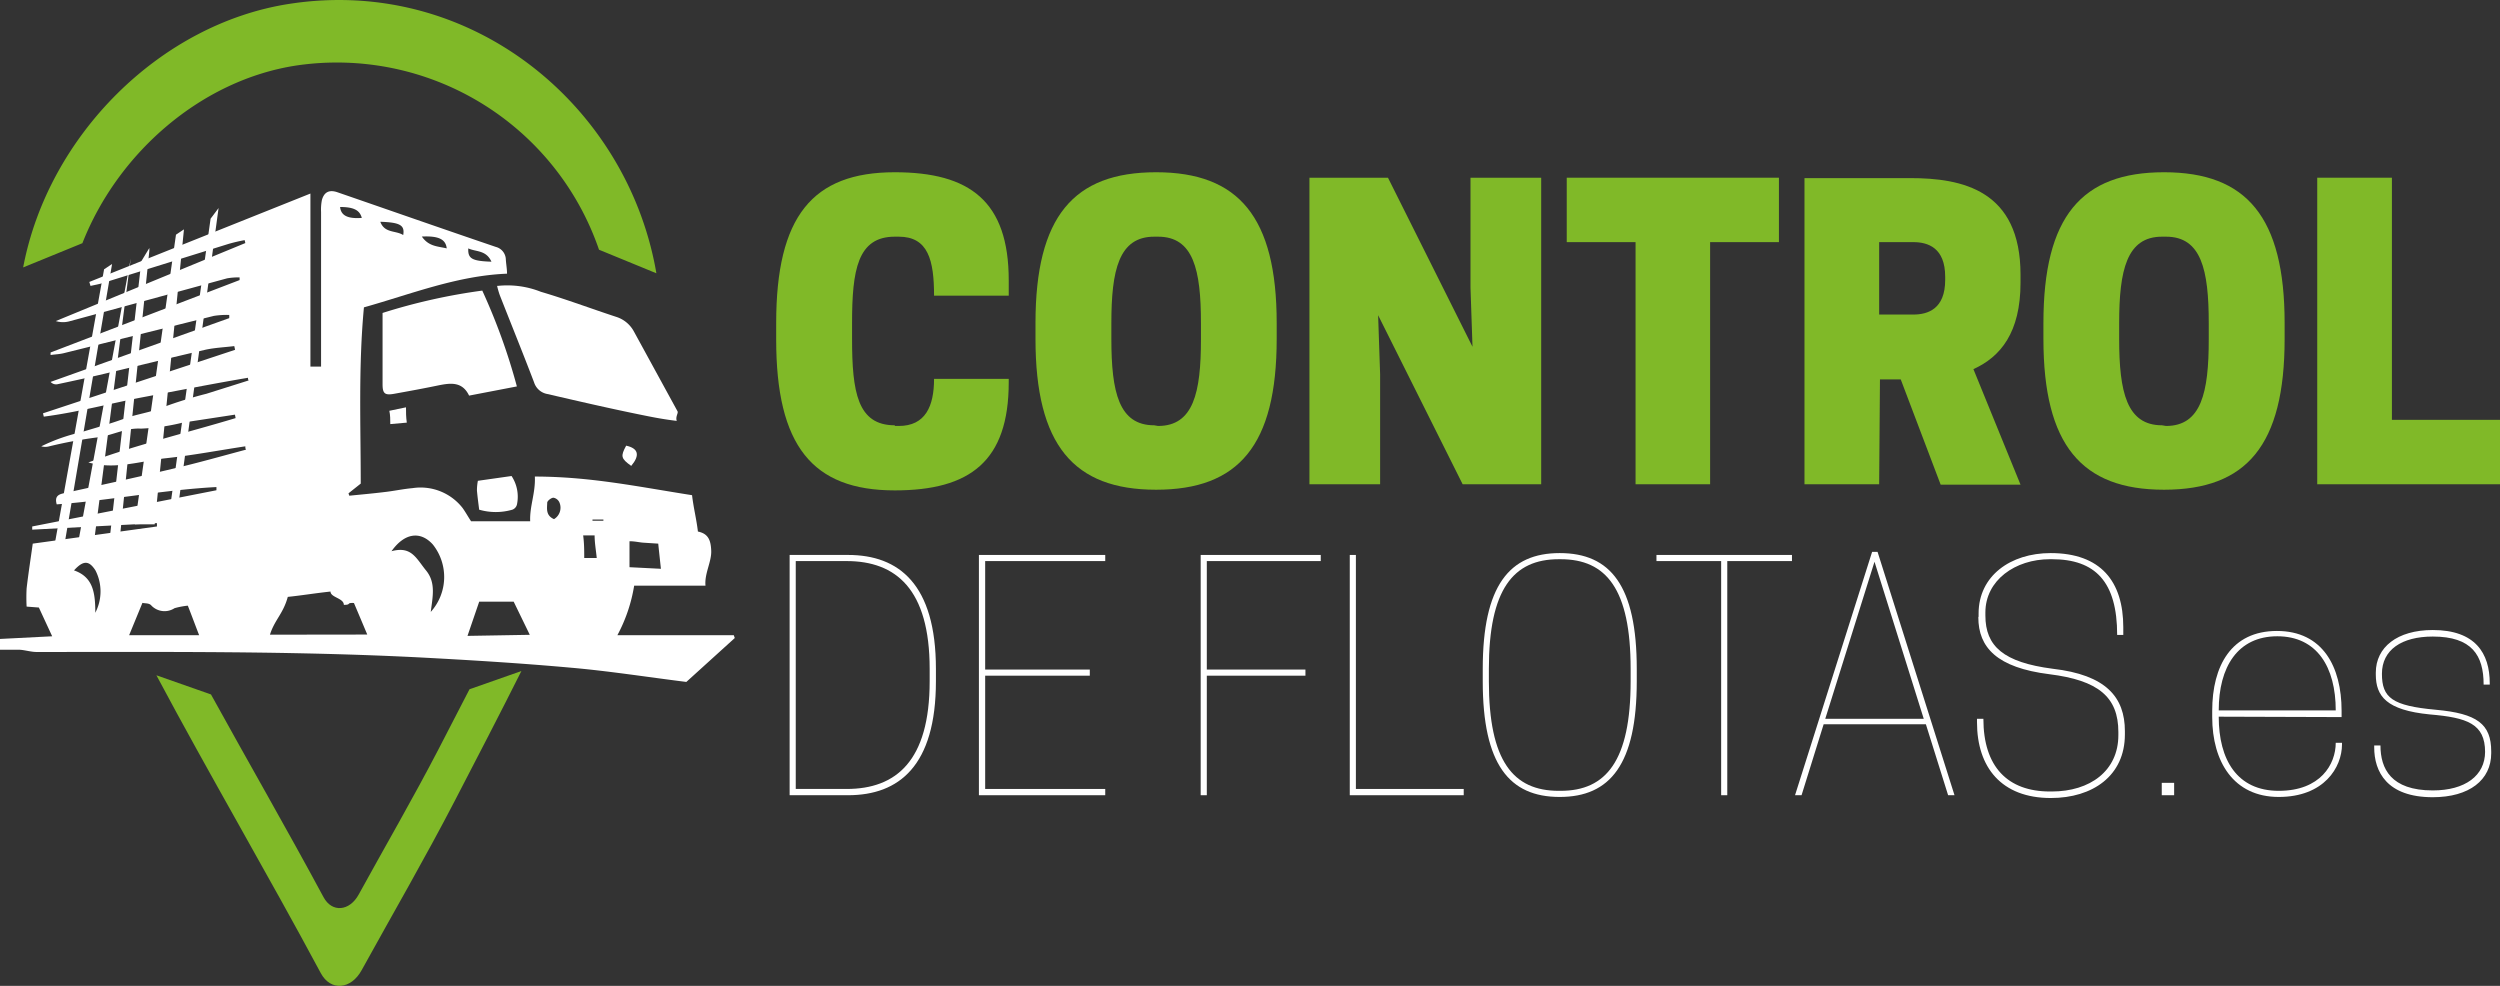 <svg xmlns="http://www.w3.org/2000/svg" viewBox="0 0 187.81 74.06"><rect x="0" y="0" width="187.81" height="74.06" fill="#333333" stroke="none"/><defs><style>.cls-1{fill:#80b928;}.cls-2{fill:#fff;}</style></defs><title>Asset 2</title><g id="Layer_2" data-name="Layer 2"><g id="TXT"><path class="cls-1" d="M67.22,32h.3c2,0,2.65-1.48,2.65-3.54h5.61v.26c0,5.94-2.92,8.12-8.56,8.12-6.2,0-8.91-3.36-8.91-11.33V24.27c0-8,2.71-11.33,8.91-11.33,5.64,0,8.56,2.18,8.56,8.12v1.15H70.17c0-2.66-.44-4.43-2.65-4.43h-.3c-2.8,0-3.21,2.51-3.21,6.49v1.19c0,4,.41,6.49,3.21,6.49"/><path class="cls-1" d="M77.79,25.46V24.27c0-8,2.86-11.33,9.06-11.33s9.06,3.36,9.06,11.33v1.19c0,8-2.86,11.33-9.06,11.33s-9.06-3.36-9.06-11.33M87,32c2.66,0,3.22-2.51,3.22-6.49V24.27c0-4-.56-6.49-3.22-6.49h-.29c-2.66,0-3.22,2.51-3.22,6.49v1.19c0,4,.56,6.49,3.22,6.49Z"/><polygon class="cls-1" points="115.78 36.38 109.88 36.38 103.53 23.68 103.68 28.11 103.68 36.38 98.37 36.38 98.37 13.35 104.27 13.35 110.62 26.05 110.47 21.62 110.47 13.35 115.78 13.35 115.78 36.38"/><polygon class="cls-1" points="128.47 36.38 122.87 36.38 122.87 18.19 117.7 18.19 117.7 13.35 133.64 13.35 133.64 18.19 128.47 18.19 128.47 36.38"/><path class="cls-1" d="M141.17,36.38h-5.61v-23h7.94c3.9,0,8.29.89,8.29,7.26v.59c0,3.75-1.5,5.58-3.54,6.5l3.54,8.68h-6l-3-7.91h-1.56Zm2.57-12.75c1.09,0,2.39-.42,2.39-2.6v-.24c0-2.18-1.3-2.6-2.39-2.6h-2.57v5.44Z"/><path class="cls-1" d="M153.51,25.46V24.27c0-8,2.86-11.33,9.06-11.33s9.06,3.36,9.06,11.33v1.19c0,8-2.86,11.33-9.06,11.33s-9.06-3.36-9.06-11.33M162.72,32c2.65,0,3.21-2.51,3.21-6.49V24.27c0-4-.56-6.49-3.21-6.49h-.3c-2.65,0-3.22,2.51-3.22,6.49v1.19c0,4,.57,6.49,3.22,6.49Z"/><polygon class="cls-1" points="174.08 36.38 174.08 13.35 179.69 13.35 179.69 31.54 187.81 31.54 187.81 36.38 174.08 36.38"/><path class="cls-2" d="M63.71,59.74H59.32V41.69h4.39c3.82,0,6.6,2.2,6.6,8.56v.93c0,6.36-2.78,8.56-6.6,8.56m-.11-.47c3.7,0,6.24-2.08,6.24-8.09v-.93c0-6-2.54-8.1-6.24-8.1H59.78V59.27Z"/><polygon class="cls-2" points="83.03 41.69 83.03 42.15 74.01 42.15 74.01 50.3 81.87 50.3 81.87 50.76 74.01 50.76 74.01 59.27 83.03 59.27 83.03 59.74 73.54 59.74 73.54 41.69 83.03 41.69"/><polygon class="cls-2" points="99.22 41.69 99.22 42.15 90.66 42.15 90.66 50.3 98.07 50.3 98.07 50.76 90.66 50.76 90.66 59.74 90.2 59.74 90.2 41.69 99.22 41.69"/><polygon class="cls-2" points="101.4 59.74 101.4 41.69 101.86 41.69 101.86 59.27 109.96 59.27 109.96 59.74 101.4 59.74"/><path class="cls-2" d="M117.17,41.55c3.82,0,5.79,2.45,5.79,8.7v.93c0,6.24-2,8.69-5.79,8.69s-5.78-2.45-5.78-8.69v-.93c0-6.25,2-8.7,5.78-8.7m-.07,17.86h.14c3.43,0,5.26-2.27,5.26-8.23v-.93c0-6-1.83-8.24-5.26-8.24h-.14c-3.42,0-5.25,2.27-5.25,8.24v.93c0,6,1.83,8.23,5.25,8.23"/><polygon class="cls-2" points="129.76 59.74 129.3 59.74 129.3 42.15 124.44 42.15 124.44 41.69 134.62 41.69 134.62 42.15 129.76 42.15 129.76 59.74"/><path class="cls-2" d="M141.05,41.46l5.78,18.28h-.48l-1.67-5.33H137l-1.66,5.33h-.49l5.79-18.28ZM137.12,54h7.4l-3.7-11.8Z"/><path class="cls-2" d="M148.64,46.32v-.23c0-2.83,2.4-4.54,5.41-4.54,3.77,0,5.46,2.13,5.46,5.58v.57h-.46c0-4-1.64-5.69-4.91-5.69H154c-2.61,0-4.85,1.58-4.85,4v.23c0,2.31,1.36,3.52,5.06,4,4,.46,5.42,2.13,5.42,4.69v.24c0,3.12-2.43,4.78-5.56,4.78-3.72,0-5.55-2.31-5.55-5.69V54H149c0,3.61,1.83,5.46,5,5.46h.14c2.87,0,5-1.55,5-4.23V55c0-2.64-1.5-3.89-5.18-4.35-3.93-.49-5.34-2-5.34-4.28"/><rect class="cls-2" x="162.4" y="58.81" width="0.93" height="0.93"/><path class="cls-2" d="M166.68,53.84c0,3.23,1.37,5.57,4.51,5.57s4.28-2,4.28-3.61h.47v.12c0,1.73-1.35,3.95-4.75,3.95s-5-2.66-5-6v-.47c0-3.37,1.43-6,4.86-6s4.86,2.67,4.86,6v.47Zm0-.47h8.79c0-3.26-1.41-5.57-4.39-5.57s-4.4,2.31-4.4,5.57"/><path class="cls-2" d="M186.69,56.5c0-2.13-1.34-2.59-4.16-2.83-3.24-.32-4.05-1.36-4.05-3v-.14c0-1.9,1.6-3.2,4.28-3.2,3.19,0,4.28,1.74,4.28,4v.1h-.46c0-2.2-.88-3.61-3.82-3.61-2.34,0-3.82,1-3.82,2.8s.77,2.4,4.05,2.7c3.1.28,4.16,1.07,4.16,3.13v.14c0,2-1.64,3.3-4.39,3.3-3.47,0-4.4-1.94-4.4-3.74V56h.47c0,1.74.78,3.38,3.93,3.38,2.43,0,3.93-1.11,3.93-2.91"/><path class="cls-1" d="M6.19,18.27C8.87,11.44,15.16,6,22.27,4.92A20.82,20.82,0,0,1,45,18.76l4.31,1.77C47.17,8,35.46-1.83,21.74.29c-9.73,1.5-18.13,9.92-20,19.8Z"/><path class="cls-1" d="M35.27,51.78l-2.33,4.51c-1.91,3.68-4,7.28-6,10.92-.68,1.24-2,1.38-2.64.18-2.75-5.11-5.65-10.14-8.45-15.22l-4.1-1.44c4,7.51,8.32,14.86,12.34,22.36.75,1.41,2.29,1.24,3.08-.21,2.34-4.24,4.77-8.43,7-12.73,1.68-3.24,3.37-6.49,5-9.74Z"/><path class="cls-2" d="M37.37,21.48a6.82,6.82,0,0,1,3.26.44c1.9.56,3.76,1.26,5.65,1.88a2.29,2.29,0,0,1,1.34,1.1l3.28,6c.07.14-.17.4-.06.72-1.13-.14-1.86-.29-2.84-.49-2.3-.47-4.59-1-6.88-1.53a1.28,1.28,0,0,1-1-.88c-.84-2.2-1.72-4.37-2.58-6.56a6.75,6.75,0,0,1-.2-.7"/><path class="cls-2" d="M36.23,21.83a45.72,45.72,0,0,1,2.6,7.2l-3.59.69c-.51-1.07-1.39-.95-2.3-.77-1.1.23-2.2.43-3.31.63-.7.13-.88,0-.89-.66,0-1.78,0-3.57,0-5.41a44.16,44.16,0,0,1,7.5-1.68"/><path class="cls-2" d="M36,38.31c-.06-.48-.13-1-.17-1.46a3.86,3.86,0,0,1,.07-.73l2.53-.36a2.83,2.83,0,0,1,.41,2.12.55.55,0,0,1-.35.41,4.48,4.48,0,0,1-2.49,0"/><path class="cls-2" d="M30.56,31.75l-1.24.11c0-.35,0-.66-.07-1l1.25-.26c0,.39,0,.72.06,1.14"/><path class="cls-2" d="M47.42,35c-.78-.56-.81-.72-.38-1.52.91.2,1.06.71.38,1.52"/><path class="cls-2" d="M55.13,47.72H46.38A11.83,11.83,0,0,0,47.64,44H53c-.09-.9.46-1.79.43-2.62s-.24-1.29-1-1.45c-.11-.94-.33-1.78-.44-2.73-4.14-.65-7.6-1.39-11.81-1.4.06,1.22-.4,2.24-.35,3.36H35.39c-.24-.36-.41-.68-.64-1A4,4,0,0,0,31,36.67c-.69.06-1.38.21-2.07.29-.89.11-1.79.19-2.69.28l-.06-.18.92-.73c0-4.38-.18-8.76.24-13.24,3.56-1,7-2.38,10.75-2.53,0-.36-.07-.72-.09-1.07a1,1,0,0,0-.75-.94c-4-1.36-7.94-2.74-11.91-4.11-.62-.21-1,0-1.16.6a3.74,3.74,0,0,0-.06.89V27.54h-.8v-13L6.71,21.18l.09.3c.3-.07.61-.12.9-.21l9.48-2.95a12.28,12.28,0,0,1,1.2-.28l.05.22L4.19,24.12a1.85,1.85,0,0,0,1.09,0c3.93-1.06,7.85-2.14,11.78-3.21a4.9,4.9,0,0,1,.94-.07c0,.07,0,.14,0,.2L3.8,26.48c0,.06,0,.13,0,.19.34-.05.68-.06,1-.14l11.27-2.8a6.29,6.29,0,0,1,1.15-.07,1.94,1.94,0,0,1,0,.24L3.8,28.69a.56.56,0,0,0,.49.18c1.19-.25,2.37-.51,3.55-.79,2.54-.6,5.07-1.23,7.61-1.81.7-.15,1.43-.18,2.15-.27l.06.28L3.23,31.05l.06.25c2.55-.33,5-1,7.55-1.48s5.19-1,7.79-1.44c0,.07,0,.13.05.2l-3.17,1a31.82,31.82,0,0,0-3.23,1c-1,.42-2,.52-3,.89s-2.11.67-3.18,1a13.45,13.45,0,0,0-3,1.06,1.12,1.12,0,0,0,.6,0,33,33,0,0,1,3.52-.66c1.15-.11,2.15-.74,3.37-.67a15.55,15.55,0,0,0,3.13-.45l3.93-.6.05.26c-3.68,1.11-7.43,2-11.06,3.33,2,.58,3.92-.11,5.86-.32s3.95-.59,5.93-.89c0,.08,0,.17.05.25-1.81.48-3.62,1-5.44,1.42-2.76.66-5.54,1.26-8.31,1.87-.44.1-.61.31-.47.82,4-.29,8-1.09,12-1.3l0,.24L2.42,39.55l0,.24,9.37-.49,0,.25L2.46,40.84C2.3,42,2.13,43.08,2,44.2a12.5,12.5,0,0,0,0,1.37l.92.07,1,2.16L0,48v.81c.5,0,1,0,1.4,0s.9.17,1.35.17c9.61,0,19.21-.08,28.81.41,3.78.2,7.56.43,11.33.77,2.86.25,5.71.7,8.67,1.07l3.64-3.3-.07-.19m-7.84-7.08c.41,0,.74.09,1.07.11l1.09.07c.06.61.13,1.21.2,1.89l-2.36-.12Zm-12.11-22c.57.27,1.34.11,1.74,1-1.47-.05-1.78-.23-1.74-1m-1.62,0c-.66-.16-1.35-.13-1.87-.89,1.26-.06,1.79.2,1.87.89m-3.27-1c-.54-.36-1.4-.12-1.72-1,1.49.05,1.85.26,1.72,1M7.16,46.05c0-1.52-.16-2.7-1.6-3.2.7-.77,1.13-.75,1.61,0a3.46,3.46,0,0,1,0,3.16M9.7,47.72l1-2.43c.18.05.52,0,.68.21a1.37,1.37,0,0,0,1.73.19,5.73,5.73,0,0,1,1-.19c.31.79.56,1.47.85,2.22ZM27.18,16.37c-1.06.08-1.57-.18-1.63-.82,1.06,0,1.48.26,1.63.82m-6.9,31.31c.34-1.1,1-1.58,1.34-2.84,1.07-.11,2-.27,3.21-.4,0,.45,1,.49,1,1,.6,0,.15-.17.76-.14.34.8.66,1.56,1,2.37ZM29,41.43l0,0,0,0v.08m3.36,4.46c.14-1.13.4-2.19-.35-3.11s-1.1-1.86-2.6-1.45c1-1.41,2.2-1.52,3.11-.5a3.92,3.92,0,0,1-.16,5.06m2.76,1.8L36,45.2h2.59l1.21,2.49ZM41.62,39c-.64-.28-.52-.81-.51-1.24,0-.13.3-.37.47-.37a.61.61,0,0,1,.46.39A1,1,0,0,1,41.62,39m2.27,2.92c0-.57,0-1.08-.08-1.7h.86c0,.56.1,1.1.16,1.7Zm1.44-2.8h-.82v-.09h.82Z"/><polygon class="cls-2" points="15.82 16.43 12.62 39.24 13.22 39.24 16.42 15.63 15.82 16.43"/><polygon class="cls-2" points="13.82 17.23 11.62 39.39 10.13 39.39 13.22 17.63 13.82 17.23"/><polygon class="cls-2" points="11.22 18.83 9.02 40.24 8.22 40.64 10.62 19.62 11.22 18.63 11.22 18.83"/><polygon class="cls-2" points="9.82 19.43 7.02 41.04 5.82 41.04 9.82 19.43"/><polygon class="cls-2" points="8.42 19.83 4.82 41.04 4.01 41.44 7.82 20.23 8.42 19.83"/></g></g></svg>